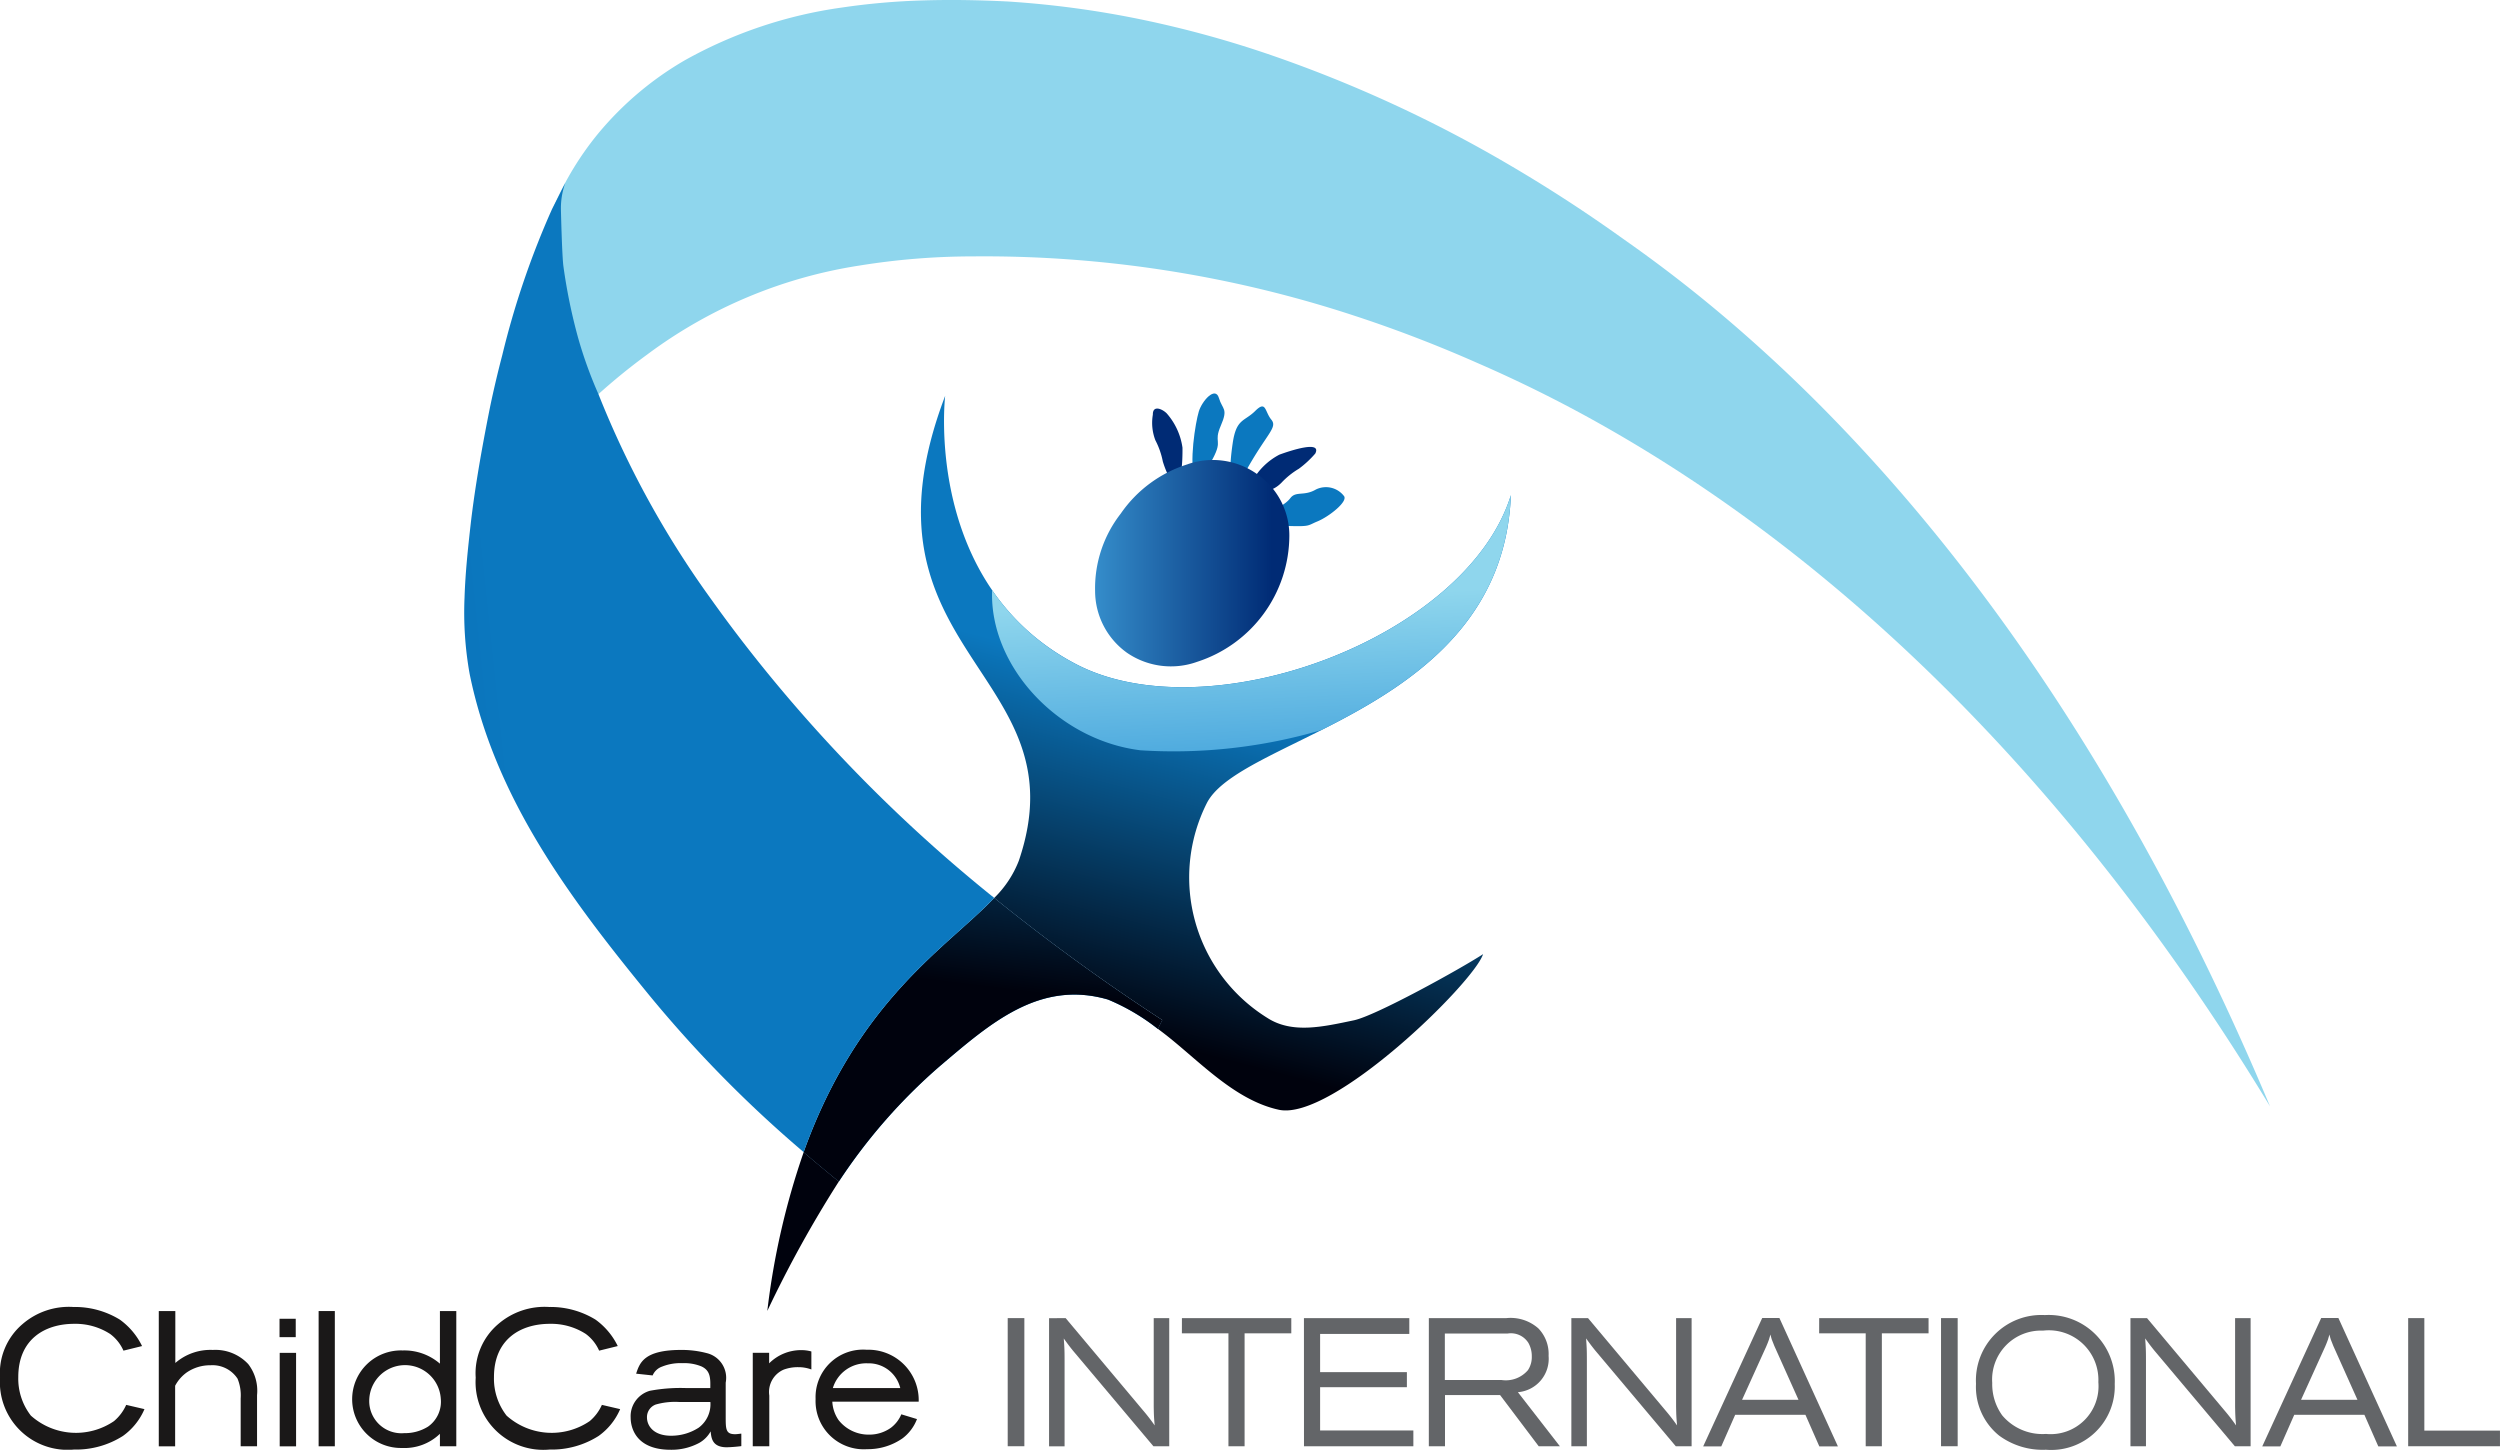 <svg xmlns="http://www.w3.org/2000/svg" xmlns:xlink="http://www.w3.org/1999/xlink" width="160" height="92.784" viewBox="0 0 160 92.784">
  <defs>
    <linearGradient id="linear-gradient" x1="9.612" y1="-28.44" x2="9.435" y2="-28.075" gradientUnits="objectBoundingBox">
      <stop offset="0" stop-color="#0b78bf"/>
      <stop offset="1" stop-color="#002b75"/>
    </linearGradient>
    <linearGradient id="linear-gradient-2" x1="-35.709" y1="77.705" x2="-35.891" y2="78.051" xlink:href="#linear-gradient"/>
    <linearGradient id="linear-gradient-3" x1="96.465" y1="42.574" x2="96.348" y2="42.95" xlink:href="#linear-gradient"/>
    <linearGradient id="linear-gradient-4" x1="60.499" y1="-53.898" x2="60.417" y2="-53.317" xlink:href="#linear-gradient"/>
    <linearGradient id="linear-gradient-5" x1="2.006" y1="86.034" x2="1.958" y2="86.486" xlink:href="#linear-gradient"/>
    <linearGradient id="linear-gradient-6" x1="8.011" y1="6.552" x2="8.703" y2="6.846" gradientUnits="objectBoundingBox">
      <stop offset="0" stop-color="#8fd6ed"/>
      <stop offset="1" stop-color="#3fa0db"/>
    </linearGradient>
    <linearGradient id="linear-gradient-7" x1="-0.024" y1="11.246" x2="-2.499" y2="12.345" xlink:href="#linear-gradient"/>
    <linearGradient id="linear-gradient-8" x1="2.17" y1="-3.321" x2="1.259" y2="-1.205" gradientUnits="objectBoundingBox">
      <stop offset="0" stop-color="#0b78bf"/>
      <stop offset="1" stop-color="#00020d"/>
    </linearGradient>
    <linearGradient id="linear-gradient-9" x1="0.49" y1="0.399" x2="0.379" y2="0.869" xlink:href="#linear-gradient-8"/>
    <linearGradient id="linear-gradient-10" x1="0.734" y1="-0.864" x2="0.553" y2="0.321" xlink:href="#linear-gradient-8"/>
    <linearGradient id="linear-gradient-11" x1="0.518" y1="0.406" x2="0.586" y2="1.136" xlink:href="#linear-gradient-6"/>
    <linearGradient id="linear-gradient-12" x1="-0.178" y1="21.35" x2="0.91" y2="21.35" gradientUnits="objectBoundingBox">
      <stop offset="0" stop-color="#3fa0db"/>
      <stop offset="1" stop-color="#002b75"/>
    </linearGradient>
    <linearGradient id="linear-gradient-13" x1="0.795" y1="4.294" x2="-0.882" y2="4.616" xlink:href="#linear-gradient"/>
  </defs>
  <g id="Group_52" data-name="Group 52" transform="translate(-79.996 49.336)">
    <g id="Group_60" data-name="Group 60" transform="translate(109.71 -49.336)">
      <path id="Path_634" data-name="Path 634" d="M379.013,104.537c.658.689.709-1.4.7-2.186a4.21,4.21,0,0,0-1.013-2.2c-.293-.289-.894-.541-.883.084a3.1,3.1,0,0,0,.16,1.638,5.038,5.038,0,0,1,.477,1.359A6.457,6.457,0,0,0,379.013,104.537Z" transform="translate(-333.748 -73.699)" fill="url(#linear-gradient)"/>
      <g id="Group_59" data-name="Group 59" transform="translate(0)">
        <g id="Group_52-2" data-name="Group 52" transform="translate(46.602 25.182)">
          <path id="Path_635" data-name="Path 635" d="M382.49,103.693c-.422-1.058.023-3.7.231-4.391s1.058-1.641,1.287-.874.61.653.122,1.777.152.858-.506,2.1S382.49,103.693,382.49,103.693Z" transform="translate(-382.315 -98.143)" fill="url(#linear-gradient-2)"/>
          <path id="Path_636" data-name="Path 636" d="M387.346,103.8c1.359-2.465,2.08-2.831,1.655-3.347s-.323-1.256-1.027-.556-1.213.478-1.444,2.068c-.226,1.547-.053,1.458-.3,1.87s-.175.891.41.531A2.266,2.266,0,0,0,387.346,103.8Z" transform="translate(-383.954 -98.78)" fill="url(#linear-gradient-3)"/>
          <path id="Path_637" data-name="Path 637" d="M393.03,104.61c.428-.851-1.556-.2-2.3.073a4.216,4.216,0,0,0-1.735,1.7c-.172.374-.207,1.023.378.8s.964-.179,1.488-.7a5.061,5.061,0,0,1,1.12-.9A6.437,6.437,0,0,0,393.03,104.61Z" transform="translate(-385.168 -100.766)" fill="url(#linear-gradient-4)"/>
          <path id="Path_638" data-name="Path 638" d="M391.43,111.169c2.469.1,2.045.05,2.792-.256s2.011-1.3,1.691-1.642a1.456,1.456,0,0,0-1.788-.4c-.752.44-1.272.085-1.624.54s-.753.505-1.037.9A.889.889,0,0,0,391.43,111.169Z" transform="translate(-386.227 -102.723)" fill="url(#linear-gradient-5)"/>
        </g>
        <g id="Group_58" data-name="Group 58" transform="translate(5.704)">
          <g id="Group_56" data-name="Group 56">
            <path id="Path_639" data-name="Path 639" d="M310.775,72.167a47.39,47.39,0,0,0,2.067,6.788,38.945,38.945,0,0,1,3.207-2.614,30.483,30.483,0,0,1,13.6-5.7,45.6,45.6,0,0,1,7.243-.585,75.9,75.9,0,0,1,24.489,3.819q3.959,1.3,7.825,3.012a85.052,85.052,0,0,1,7.744,3.842c17.657,9.9,32.06,25.715,42.966,43.728C413,108.007,403.783,92.5,391.628,80.1q-3.026-3.087-6.3-5.889t-6.8-5.267q-3.506-2.515-7.184-4.676a84.485,84.485,0,0,0-15.342-7.087,67.839,67.839,0,0,0-8.33-2.288,61.714,61.714,0,0,0-8.545-1.151c-1.779-.088-3.566-.125-5.341-.07a44.085,44.085,0,0,0-5.288.46A28.7,28.7,0,0,0,318.469,57.5a20.664,20.664,0,0,0-5.563,4.706,19.451,19.451,0,0,0-2.855,4.715" transform="translate(-310.051 -53.647)" fill="url(#linear-gradient-6)"/>
            <path id="Path_641" data-name="Path 641" d="M338.353,171.465q1.112.954,2.251,1.875a35.741,35.741,0,0,1,6.48-7.4c3.206-2.719,6.364-5.518,10.743-4.246a13.46,13.46,0,0,1,3.191,1.878l.281-.563a129.621,129.621,0,0,1-10.754-7.812C347.633,158.286,341.851,161.676,338.353,171.465Z" transform="translate(-322.335 -97.723)" fill="url(#linear-gradient-7)"/>
            <g id="Group_55" data-name="Group 55" transform="translate(13.69 25.335)">
              <path id="Path_642" data-name="Path 642" d="M334.24,194.1a74.861,74.861,0,0,1,4.579-8.284q-1.137-.921-2.251-1.875A47.893,47.893,0,0,0,334.24,194.1Z" transform="translate(-334.24 -135.537)" fill="url(#linear-gradient-8)"/>
              <g id="Group_54" data-name="Group 54" transform="translate(2.328)">
                <path id="Path_643" data-name="Path 643" d="M373.779,138.221a10.581,10.581,0,0,1-3.867-13.749c2.194-4.288,18.914-5.953,19.459-19.706-2.85,9.158-19.384,15.257-27.86,10.8-9.779-5.139-8.347-17.156-8.347-17.156-6.287,16.521,8.849,17.633,4.713,29.756a6.736,6.736,0,0,1-1.575,2.38,129.621,129.621,0,0,0,10.754,7.812l-.281.563c.157.117.3.225.42.318,2.2,1.7,4.475,4.245,7.327,4.863,3.406.738,12.466-8.116,13.068-9.96-1.446.941-6.874,3.946-8.271,4.235C377.354,138.787,375.382,139.257,373.779,138.221Z" transform="translate(-344.109 -98.412)" fill="url(#linear-gradient-9)"/>
                <path id="Path_644" data-name="Path 644" d="M350.546,155.194c-2.913,3.092-8.695,6.482-12.193,16.271q1.112.954,2.251,1.875a35.741,35.741,0,0,1,6.48-7.4c3.206-2.719,6.364-5.518,10.743-4.246a13.46,13.46,0,0,1,3.191,1.878l.281-.563A129.621,129.621,0,0,1,350.546,155.194Z" transform="translate(-338.353 -123.058)" fill="url(#linear-gradient-10)"/>
              </g>
            </g>
          </g>
          <path id="Path_645" data-name="Path 645" d="M365,120.441a14.615,14.615,0,0,1-5.342-4.726c-.185,4.888,4.24,9.612,9.5,10.254a33.453,33.453,0,0,0,11.569-1.293c5.41-2.735,11.8-6.624,12.132-15.038C390.011,118.8,373.477,124.9,365,120.441Z" transform="translate(-331.581 -77.95)" fill="url(#linear-gradient-11)"/>
          <g id="Group_57" data-name="Group 57" transform="translate(34.668 29.455)">
            <path id="Path_646" data-name="Path 646" d="M377.249,105.945a8.147,8.147,0,0,0-4.3,3.163,7.775,7.775,0,0,0-1.642,4.955,4.875,4.875,0,0,0,2.032,3.945,4.969,4.969,0,0,0,4.5.585,8.515,8.515,0,0,0,5.9-8.079,4.759,4.759,0,0,0-2.067-3.937,4.906,4.906,0,0,0-4.433-.632Z" transform="translate(-371.307 -105.692)" fill="url(#linear-gradient-12)"/>
          </g>
        </g>
        <path id="Path_647" data-name="Path 647" d="M305.589,76a54.14,54.14,0,0,0-3.182,9.334q-.423,1.615-.769,3.254c-.329,1.636-.635,3.279-.894,4.93Q300.55,94.756,300.4,96c-.183,1.618-.359,3.232-.411,4.852a22.3,22.3,0,0,0,.324,4.886c1.619,7.986,6.456,14.406,11.425,20.49a78.824,78.824,0,0,0,9.955,10.128c3.5-9.789,9.28-13.178,12.193-16.271A97.258,97.258,0,0,1,318.5,104.6q-1.391-1.756-2.684-3.568a60.392,60.392,0,0,1-7.258-13.187,27.363,27.363,0,0,1-1.3-3.6,35.316,35.316,0,0,1-.942-4.587c-.092-.707-.157-3.545-.157-3.545a4.809,4.809,0,0,1,.279-1.788" transform="translate(-299.972 -62.62)" fill="url(#linear-gradient-13)"/>
      </g>
    </g>
    <g id="Group_61" data-name="Group 61" transform="translate(79.996 34.313)">
      <path id="Path_648" data-name="Path 648" d="M89.242,207.419a4.08,4.08,0,0,1-1.379,1.717,5.584,5.584,0,0,1-3.133.87,4.334,4.334,0,0,1-4.733-4.6,4.125,4.125,0,0,1,1.445-3.433,4.533,4.533,0,0,1,3.255-1.091,5.5,5.5,0,0,1,2.968.809,4.517,4.517,0,0,1,1.423,1.692l-1.191.294a2.663,2.663,0,0,0-.85-1.067,4.086,4.086,0,0,0-2.306-.65c-1.853,0-3.575.969-3.575,3.409a3.861,3.861,0,0,0,.805,2.465,4.326,4.326,0,0,0,5.318.355,2.878,2.878,0,0,0,.783-1.042Z" transform="translate(-79.996 -200.884)" fill="#1a1818"/>
      <path id="Path_649" data-name="Path 649" d="M120.9,201.921h1.059v3.323a3.437,3.437,0,0,1,2.405-.834,2.868,2.868,0,0,1,2.262.907,2.791,2.791,0,0,1,.563,1.986v3.274h-1.048v-3.065a2.811,2.811,0,0,0-.2-1.263,1.914,1.914,0,0,0-1.732-.858,2.65,2.65,0,0,0-1.512.454,2.449,2.449,0,0,0-.75.858v3.875H120.9Z" transform="translate(-110.738 -201.663)" fill="#1a1818"/>
      <path id="Path_650" data-name="Path 650" d="M152.022,203.9h1.037v1.177h-1.037Zm.011,2.182h1.048v5.983h-1.048Z" transform="translate(-134.132 -203.148)" fill="#1a1818"/>
      <path id="Path_651" data-name="Path 651" d="M162.092,201.921h1.037v8.656h-1.037Z" transform="translate(-141.7 -201.663)" fill="#1a1818"/>
      <path id="Path_652" data-name="Path 652" d="M176.352,201.921H177.4v8.656h-1.048v-.8a3.255,3.255,0,0,1-2.416.907,3.122,3.122,0,1,1,.033-6.241,3.472,3.472,0,0,1,2.383.846Zm-4.524,5.714a2.06,2.06,0,0,0,2.24,2.1,2.786,2.786,0,0,0,1.523-.417,1.947,1.947,0,0,0,.816-1.79,2.292,2.292,0,0,0-4.579.11Z" transform="translate(-148.197 -201.663)" fill="#1a1818"/>
      <path id="Path_653" data-name="Path 653" d="M211.808,207.419a4.079,4.079,0,0,1-1.379,1.717,5.584,5.584,0,0,1-3.133.87,4.334,4.334,0,0,1-4.733-4.6,4.125,4.125,0,0,1,1.445-3.433,4.533,4.533,0,0,1,3.255-1.091,5.5,5.5,0,0,1,2.968.809,4.517,4.517,0,0,1,1.423,1.692l-1.192.294a2.664,2.664,0,0,0-.849-1.067,4.087,4.087,0,0,0-2.306-.65c-1.853,0-3.575.969-3.575,3.409a3.861,3.861,0,0,0,.806,2.465,4.326,4.326,0,0,0,5.318.355,2.878,2.878,0,0,0,.783-1.042Z" transform="translate(-172.118 -200.884)" fill="#1a1818"/>
      <path id="Path_654" data-name="Path 654" d="M242.835,213.461c.232-.7.507-1.52,2.9-1.52a6.338,6.338,0,0,1,1.633.208,1.626,1.626,0,0,1,1.2,1.888v2.17c0,.8,0,1.128.6,1.128.132,0,.265-.025.4-.037v.8a9.152,9.152,0,0,1-.927.074c-.938,0-.993-.589-1.037-1.018a1.9,1.9,0,0,1-.728.736,3.749,3.749,0,0,1-1.831.441c-2.218,0-2.56-1.4-2.56-2.06a1.694,1.694,0,0,1,1.235-1.716,10.668,10.668,0,0,1,2.339-.172h1.523c.011-.638.011-1.116-.563-1.385a2.87,2.87,0,0,0-1.214-.209,3.169,3.169,0,0,0-1.313.221,1.02,1.02,0,0,0-.6.564Zm2.791,1.815a4.49,4.49,0,0,0-1.534.159.859.859,0,0,0-.563.821c0,.552.43,1.177,1.544,1.177a3.232,3.232,0,0,0,1.765-.515,1.868,1.868,0,0,0,.75-1.643Z" transform="translate(-202.123 -209.195)" fill="#1a1818"/>
      <path id="Path_655" data-name="Path 655" d="M273.957,212.163h1.048v.674a2.889,2.889,0,0,1,2.074-.846,2.4,2.4,0,0,1,.629.086v1.152a2.369,2.369,0,0,0-.828-.147,2.6,2.6,0,0,0-.949.159,1.557,1.557,0,0,0-.916,1.656v3.249h-1.059Z" transform="translate(-225.78 -209.232)" fill="#1a1818"/>
      <path id="Path_656" data-name="Path 656" d="M296.639,216.33a2.8,2.8,0,0,1-.916,1.226,3.879,3.879,0,0,1-2.273.7,3.083,3.083,0,0,1-3.3-3.212,3.039,3.039,0,0,1,3.266-3.151,3.227,3.227,0,0,1,3.332,3.323h-5.528a2.283,2.283,0,0,0,.4,1.177,2.442,2.442,0,0,0,1.964.932,2.366,2.366,0,0,0,1.39-.442,2.083,2.083,0,0,0,.662-.858Zm-1.07-1.986a2.077,2.077,0,0,0-2.085-1.582,2.233,2.233,0,0,0-2.229,1.582Z" transform="translate(-237.952 -209.158)" fill="#1a1818"/>
      <path id="Path_657" data-name="Path 657" d="M339.644,203.741h1.066v8.2h-1.066Z" transform="translate(-275.151 -203.031)" fill="#636568"/>
      <path id="Path_658" data-name="Path 658" d="M351.351,203.741l4.923,5.868a12.452,12.452,0,0,1,.776,1c-.052-.581-.052-.686-.062-1.209v-5.659h.993v8.2h-1.014L351.8,205.8c-.269-.337-.352-.453-.569-.755.041.569.052.732.052,1.418v5.485h-.993v-8.2Z" transform="translate(-283.15 -203.031)" fill="#636568"/>
      <path id="Path_659" data-name="Path 659" d="M384.534,203.741h7v.976h-2.989v7.228h-1.034v-7.228h-2.979Z" transform="translate(-308.891 -203.031)" fill="#636568"/>
      <path id="Path_660" data-name="Path 660" d="M415.973,203.741h6.744v1.011h-5.709V207.2h5.554v.964h-5.554v2.766h5.968v1.011h-7Z" transform="translate(-332.521 -203.031)" fill="#636568"/>
      <path id="Path_661" data-name="Path 661" d="M448.158,203.741h4.965a2.677,2.677,0,0,1,2.048.662,2.356,2.356,0,0,1,.651,1.755,2.145,2.145,0,0,1-1.965,2.324l2.689,3.463h-1.355l-2.472-3.277h-3.527v3.277h-1.035Zm1.024.988V207.7h3.61a1.862,1.862,0,0,0,1.707-.627,1.51,1.51,0,0,0,.248-.872,1.737,1.737,0,0,0-.217-.872,1.322,1.322,0,0,0-1.335-.6Z" transform="translate(-356.712 -203.031)" fill="#636568"/>
      <path id="Path_662" data-name="Path 662" d="M485.948,203.741l4.923,5.868a12.466,12.466,0,0,1,.776,1c-.052-.581-.052-.686-.062-1.209v-5.659h.993v8.2h-1.014l-5.171-6.147c-.269-.337-.352-.453-.569-.755.041.569.051.732.051,1.418v5.485h-.993v-8.2Z" transform="translate(-384.315 -203.031)" fill="#636568"/>
      <path id="Path_663" data-name="Path 663" d="M522.63,203.7h1.1l3.744,8.216h-1.19l-.889-2.022H520.9l-.89,2.022h-1.158Zm.776,1.789c-.051-.139-.114-.279-.165-.418-.031-.1-.062-.209-.083-.314-.031.1-.062.221-.1.337-.051.151-.114.29-.176.441l-1.541,3.4h3.61Z" transform="translate(-409.848 -202.997)" fill="#636568"/>
      <path id="Path_664" data-name="Path 664" d="M548.732,203.741h7v.976h-2.989v7.228h-1.034v-7.228h-2.979Z" transform="translate(-432.304 -203.031)" fill="#636568"/>
      <path id="Path_665" data-name="Path 665" d="M580.129,203.741h1.065v8.2h-1.065Z" transform="translate(-455.903 -203.031)" fill="#636568"/>
      <path id="Path_666" data-name="Path 666" d="M598.029,207.362a4.065,4.065,0,0,1-4.4,4.206,4.7,4.7,0,0,1-3-.906,4,4,0,0,1-1.479-3.312,4.187,4.187,0,0,1,4.406-4.4A4.232,4.232,0,0,1,598.029,207.362Zm-7.84-.081a3.422,3.422,0,0,0,.641,2.091,3.367,3.367,0,0,0,2.8,1.185,3.066,3.066,0,0,0,3.351-3.312,3.174,3.174,0,0,0-3.538-3.3A3.13,3.13,0,0,0,590.188,207.281Z" transform="translate(-462.686 -202.434)" fill="#636568"/>
      <path id="Path_667" data-name="Path 667" d="M629.979,203.741l4.923,5.868a12.32,12.32,0,0,1,.776,1c-.051-.581-.051-.686-.062-1.209v-5.659h.993v8.2H635.6l-5.171-6.147c-.269-.337-.352-.453-.569-.755.041.569.052.732.052,1.418v5.485h-.993v-8.2Z" transform="translate(-492.57 -203.031)" fill="#636568"/>
      <path id="Path_668" data-name="Path 668" d="M666.662,203.7h1.1l3.744,8.216h-1.19l-.89-2.022h-4.489l-.889,2.022h-1.158Zm.776,1.789c-.052-.139-.114-.279-.165-.418-.031-.1-.062-.209-.083-.314-.031.1-.062.221-.1.337-.052.151-.114.29-.176.441l-1.541,3.4h3.609Z" transform="translate(-518.105 -202.997)" fill="#636568"/>
      <path id="Path_669" data-name="Path 669" d="M700.5,203.741h1.035v7.2h4.84v1H700.5Z" transform="translate(-546.377 -203.031)" fill="#636568"/>
    </g>
  </g>
</svg>
